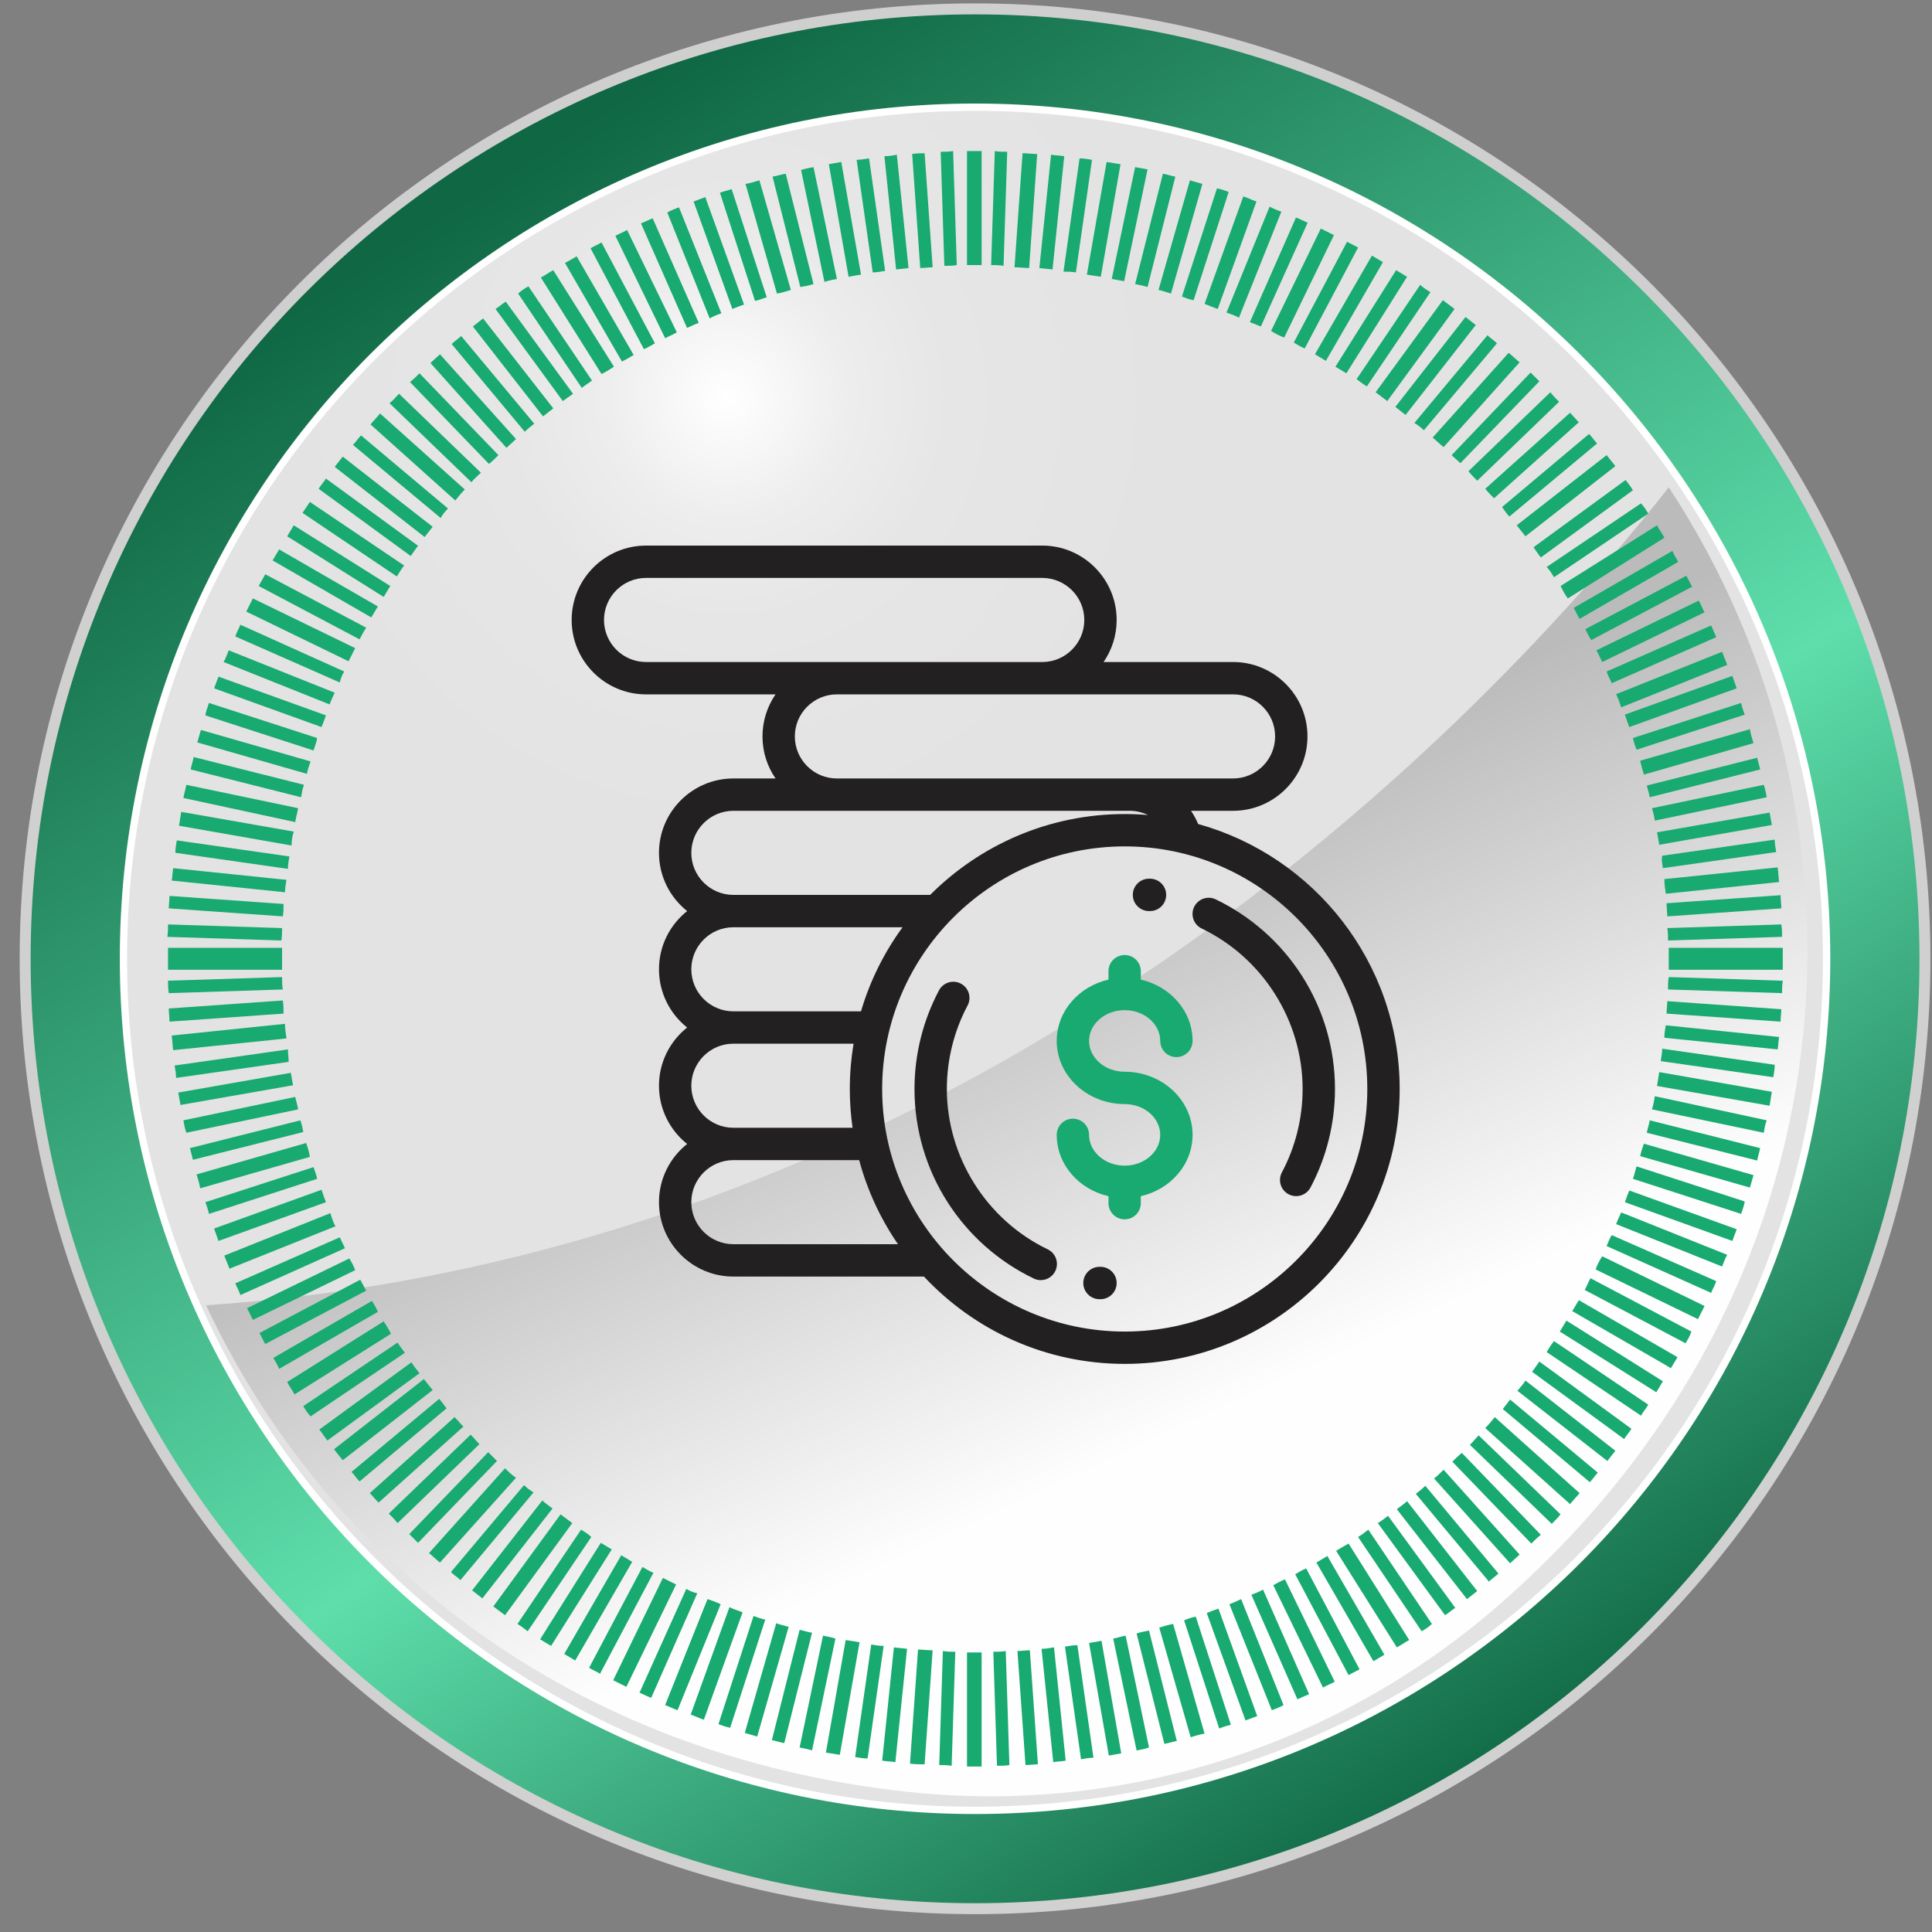 <svg width="91" height="91" viewBox="0 0 91 91" fill="none" xmlns="http://www.w3.org/2000/svg">
<rect x="0" y="0" width="91" height="91" fill="#808080" stroke="none"/>
<path d="M45.926 90.16C70.779 90.16 90.926 70.013 90.926 45.16C90.926 20.307 70.779 0.16 45.926 0.16C21.073 0.16 0.926 20.307 0.926 45.16C0.926 70.013 21.073 90.16 45.926 90.16Z" fill="url(#paint0_linear_4968_1044)"/>
<path d="M45.927 89.644C70.495 89.644 90.41 69.728 90.41 45.16C90.41 20.593 70.495 0.677 45.927 0.677C21.359 0.677 1.443 20.593 1.443 45.16C1.443 69.728 21.359 89.644 45.927 89.644Z" fill="url(#paint1_linear_4968_1044)"/>
<path d="M45.926 85.443C68.173 85.443 86.209 67.407 86.209 45.16C86.209 22.912 68.173 4.877 45.926 4.877C23.678 4.877 5.643 22.912 5.643 45.16C5.643 67.407 23.678 85.443 45.926 85.443Z" fill="white"/>
<path d="M45.925 85.099C67.983 85.099 85.864 67.217 85.864 45.16C85.864 23.102 67.983 5.221 45.925 5.221C23.867 5.221 5.986 23.102 5.986 45.16C5.986 67.217 23.867 85.099 45.925 85.099Z" fill="url(#paint2_radial_4968_1044)"/>
<path d="M78.601 22.953C67.343 37.276 43.517 59.173 9.707 61.48C15.285 73.393 26.853 82.723 42.863 84.41C52.986 85.478 63.074 82.207 70.717 75.493C87.656 60.654 88.827 38.515 78.601 22.953Z" fill="url(#paint3_linear_4968_1044)"/>
<g style="mix-blend-mode:plus-lighter">
<path d="M32.911 15.206L30.742 10.283C30.57 10.351 30.364 10.455 30.192 10.524L32.361 15.447C32.567 15.344 32.739 15.275 32.911 15.206ZM31.879 15.654L29.537 10.833C29.365 10.937 29.159 11.006 28.986 11.109L31.328 15.929C31.534 15.826 31.706 15.757 31.879 15.654ZM35.046 14.345L33.221 9.284C33.049 9.353 32.843 9.422 32.67 9.491L34.495 14.552C34.667 14.483 34.84 14.414 35.046 14.345ZM25.165 19.957L21.722 15.826C21.584 15.963 21.412 16.067 21.274 16.204L24.717 20.336C24.855 20.198 25.027 20.061 25.165 19.957ZM30.846 16.17L28.332 11.419C28.16 11.522 27.988 11.591 27.816 11.694L30.329 16.445C30.501 16.377 30.674 16.273 30.846 16.17ZM33.979 14.758L31.982 9.766C31.81 9.835 31.603 9.904 31.431 10.007L33.428 14.999C33.6 14.896 33.772 14.827 33.979 14.758ZM26.989 18.546L23.822 14.208C23.65 14.311 23.512 14.449 23.34 14.552L26.508 18.89C26.645 18.787 26.817 18.683 26.989 18.546ZM26.06 19.234L22.755 14.999C22.582 15.137 22.445 15.241 22.273 15.378L25.578 19.613C25.75 19.475 25.888 19.372 26.06 19.234ZM27.885 17.926L24.889 13.485C24.717 13.588 24.545 13.691 24.407 13.829L27.403 18.27C27.575 18.133 27.747 18.029 27.885 17.926ZM29.847 16.721L27.162 12.073C26.989 12.176 26.817 12.28 26.611 12.383L29.296 17.031C29.503 16.927 29.675 16.824 29.847 16.721ZM28.918 17.272L26.06 12.727C25.853 12.83 25.681 12.968 25.475 13.071L28.332 17.616C28.539 17.513 28.711 17.41 28.918 17.272ZM36.114 14.001L34.461 8.905C34.289 8.974 34.082 9.009 33.91 9.078L35.563 14.173C35.735 14.139 35.907 14.07 36.114 14.001ZM44.308 7.149L44.48 12.521C44.687 12.521 44.859 12.521 45.065 12.486L44.893 7.115C44.687 7.149 44.48 7.149 44.308 7.149ZM42.965 7.253L43.344 12.624C43.55 12.624 43.757 12.589 43.929 12.589L43.55 7.218C43.378 7.218 43.172 7.218 42.965 7.253ZM47.441 7.149C47.234 7.149 47.062 7.149 46.856 7.115L46.684 12.486C46.89 12.486 47.062 12.486 47.269 12.521L47.441 7.149ZM41.657 7.356L42.208 12.693C42.414 12.658 42.621 12.658 42.793 12.624L42.242 7.287C42.07 7.322 41.863 7.356 41.657 7.356ZM45.547 7.115V12.486C45.892 12.486 45.788 12.486 45.892 12.486C45.995 12.486 46.236 12.486 46.236 12.486V7.115C46.236 7.115 45.995 7.115 45.892 7.115C45.788 7.115 45.892 7.115 45.547 7.115ZM37.25 13.657L35.769 8.492C35.563 8.561 35.322 8.63 35.115 8.664L36.596 13.829C36.802 13.794 37.043 13.726 37.25 13.657ZM39.419 13.14L38.317 7.872C38.11 7.907 37.938 7.941 37.732 8.01L38.833 13.278C39.04 13.209 39.247 13.175 39.419 13.14ZM38.317 13.381L37.009 8.182C36.802 8.217 36.596 8.286 36.389 8.32L37.697 13.519C37.904 13.485 38.11 13.45 38.317 13.381ZM41.691 12.761L40.934 7.459C40.727 7.494 40.52 7.528 40.348 7.528L41.106 12.83C41.278 12.83 41.485 12.796 41.691 12.761ZM40.555 12.934L39.625 7.631C39.419 7.666 39.212 7.7 39.04 7.735L39.97 13.037C40.142 13.002 40.348 12.968 40.555 12.934ZM13.837 39.169L8.535 38.24C8.501 38.446 8.466 38.687 8.432 38.894L13.734 39.824C13.734 39.583 13.768 39.376 13.837 39.169ZM15.352 33.695L10.291 31.87C10.222 32.042 10.153 32.249 10.084 32.421L15.146 34.246C15.214 34.074 15.283 33.901 15.352 33.695ZM14.939 34.762L9.843 33.11C9.775 33.316 9.706 33.488 9.671 33.695L14.767 35.348C14.836 35.141 14.905 34.969 14.939 34.762ZM24.304 20.68L20.723 16.686C20.585 16.824 20.413 16.962 20.276 17.1L23.856 21.094C23.994 20.956 24.166 20.818 24.304 20.68ZM15.765 32.628L10.773 30.631C10.704 30.803 10.635 31.009 10.532 31.182L15.524 33.178C15.593 33.006 15.662 32.834 15.765 32.628ZM14.629 35.864L9.465 34.383C9.396 34.59 9.361 34.762 9.292 34.969L14.457 36.449C14.491 36.243 14.56 36.071 14.629 35.864ZM13.631 40.34L8.328 39.583C8.294 39.789 8.26 39.961 8.26 40.168L13.562 40.925C13.562 40.719 13.596 40.547 13.631 40.34ZM14.319 36.966L9.12 35.657C9.086 35.864 9.017 36.036 8.983 36.243L14.182 37.551C14.216 37.344 14.25 37.138 14.319 36.966ZM16.729 30.527L11.909 28.186C11.806 28.393 11.703 28.599 11.599 28.806L16.419 31.147C16.523 30.941 16.626 30.734 16.729 30.527ZM13.493 41.442L8.156 40.891C8.122 41.097 8.122 41.304 8.087 41.476L13.424 42.027C13.424 41.855 13.459 41.648 13.493 41.442ZM48.853 7.253C48.611 7.253 48.405 7.218 48.164 7.218L47.785 12.589C48.026 12.589 48.233 12.624 48.474 12.624L48.853 7.253ZM14.044 38.068L8.776 36.966C8.742 37.172 8.673 37.379 8.638 37.586L13.906 38.722C13.941 38.481 14.009 38.274 14.044 38.068ZM13.355 42.578L7.984 42.199C7.984 42.406 7.95 42.612 7.95 42.785L13.321 43.163C13.355 42.991 13.355 42.785 13.355 42.578ZM17.246 29.563L12.495 27.05C12.391 27.222 12.288 27.429 12.185 27.601L16.936 30.114C17.039 29.908 17.143 29.735 17.246 29.563ZM20.379 24.812L16.144 21.507C16.006 21.679 15.903 21.817 15.765 21.989L20 25.294C20.138 25.122 20.241 24.984 20.379 24.812ZM21.102 23.951L17.005 20.508C16.867 20.646 16.764 20.818 16.626 20.956L20.758 24.399C20.826 24.261 20.964 24.089 21.102 23.951ZM22.651 22.264L18.795 18.546C18.657 18.683 18.52 18.856 18.348 18.993L22.204 22.712C22.341 22.54 22.514 22.402 22.651 22.264ZM23.478 21.438L19.759 17.582C19.622 17.719 19.484 17.857 19.312 17.995L23.03 21.851C23.168 21.748 23.305 21.61 23.478 21.438ZM21.894 23.056L17.9 19.475C17.762 19.648 17.59 19.82 17.452 19.992L21.446 23.573C21.584 23.4 21.722 23.228 21.894 23.056ZM17.797 28.565L13.149 25.879C13.045 26.052 12.942 26.224 12.839 26.396L17.487 29.081C17.59 28.909 17.693 28.737 17.797 28.565ZM18.382 27.601L13.837 24.743C13.734 24.915 13.631 25.087 13.527 25.26L18.072 28.117C18.175 27.945 18.279 27.773 18.382 27.601ZM19.69 25.707L15.352 22.54C15.249 22.712 15.111 22.849 15.008 23.022L19.346 26.189C19.449 26.052 19.553 25.879 19.69 25.707ZM19.036 26.637L14.595 23.641C14.491 23.814 14.354 23.986 14.25 24.158L18.692 27.153C18.795 26.981 18.898 26.809 19.036 26.637ZM16.213 31.629L11.324 29.426C11.255 29.598 11.152 29.77 11.083 29.977L16.006 32.146C16.041 31.973 16.11 31.801 16.213 31.629ZM74.951 30.149L79.702 27.635C79.599 27.463 79.53 27.291 79.426 27.119L74.675 29.632C74.744 29.804 74.847 29.977 74.951 30.149ZM75.467 31.182L80.287 28.84C80.184 28.668 80.115 28.462 80.012 28.289L75.192 30.631C75.295 30.803 75.364 30.975 75.467 31.182ZM75.915 32.18L80.838 30.011C80.769 29.839 80.666 29.632 80.597 29.46L75.674 31.629C75.742 31.836 75.846 32.008 75.915 32.18ZM76.362 33.316L81.355 31.319C81.286 31.113 81.182 30.906 81.114 30.7L76.121 32.697C76.224 32.903 76.293 33.11 76.362 33.316ZM77.085 35.313L82.181 33.66C82.112 33.488 82.043 33.282 82.009 33.11L76.913 34.762C76.947 34.934 77.016 35.141 77.085 35.313ZM76.741 34.246L81.802 32.421C81.733 32.215 81.664 32.042 81.596 31.836L76.534 33.66C76.603 33.867 76.672 34.074 76.741 34.246ZM71.852 25.26L76.087 21.954C75.949 21.782 75.811 21.61 75.674 21.438L71.439 24.743C71.576 24.915 71.714 25.087 71.852 25.26ZM71.094 24.33L75.226 20.887C75.088 20.749 74.985 20.577 74.847 20.439L70.75 23.882C70.853 24.02 70.957 24.192 71.094 24.33ZM72.575 26.258L76.913 23.09C76.81 22.918 76.672 22.746 76.569 22.608L72.231 25.776C72.334 25.914 72.437 26.086 72.575 26.258ZM73.195 27.188L77.636 24.192C77.533 24.02 77.429 23.848 77.292 23.71L72.85 26.706C72.988 26.843 73.091 27.015 73.195 27.188ZM73.849 28.186L78.394 25.328C78.29 25.122 78.153 24.95 78.049 24.743L73.504 27.601C73.608 27.807 73.711 28.014 73.849 28.186ZM74.4 29.15L79.048 26.465C78.944 26.293 78.841 26.12 78.772 25.948L74.124 28.634C74.228 28.806 74.296 28.978 74.4 29.15ZM78.566 44.299L83.937 44.127C83.937 43.921 83.937 43.748 83.902 43.542L78.531 43.714C78.566 43.886 78.566 44.093 78.566 44.299ZM78.531 43.163L83.902 42.785C83.902 42.578 83.868 42.371 83.868 42.165L78.497 42.544C78.497 42.75 78.531 42.957 78.531 43.163ZM83.971 44.644H78.6C78.6 44.988 78.6 45.057 78.6 45.16C78.6 45.263 78.6 45.332 78.6 45.677H83.971C83.971 45.332 83.971 45.263 83.971 45.16C83.971 45.022 83.971 44.988 83.971 44.644ZM13.286 45.16C13.286 45.057 13.286 44.988 13.286 44.644H7.915C7.915 44.988 7.915 45.057 7.915 45.16C7.915 45.263 7.915 45.332 7.915 45.677H13.286C13.286 45.332 13.286 45.263 13.286 45.16ZM78.462 42.096L83.799 41.545C83.765 41.304 83.765 41.097 83.73 40.856L78.394 41.407C78.394 41.648 78.428 41.855 78.462 42.096ZM78.325 40.891L83.661 40.133C83.627 39.927 83.592 39.755 83.592 39.548L78.29 40.306C78.256 40.512 78.29 40.684 78.325 40.891ZM77.705 37.551L82.904 36.243C82.869 36.036 82.8 35.864 82.766 35.692L77.567 37C77.602 37.172 77.671 37.344 77.705 37.551ZM77.946 38.653L83.214 37.551C83.179 37.344 83.145 37.172 83.076 36.966L77.808 38.068C77.877 38.274 77.912 38.446 77.946 38.653ZM77.43 36.484L82.594 35.003C82.525 34.797 82.456 34.556 82.422 34.349L77.257 35.83C77.292 36.036 77.361 36.243 77.43 36.484ZM78.153 39.789L83.455 38.859C83.42 38.653 83.386 38.481 83.351 38.274L78.049 39.204C78.084 39.376 78.118 39.583 78.153 39.789ZM56.221 14.139L57.873 9.043C57.701 8.974 57.495 8.905 57.322 8.871L55.67 13.967C55.842 14.035 56.014 14.104 56.221 14.139ZM57.357 14.552L59.181 9.491C58.975 9.422 58.768 9.319 58.562 9.25L56.737 14.311C56.909 14.38 57.15 14.483 57.357 14.552ZM60.49 15.895L62.831 11.074C62.624 10.971 62.418 10.868 62.211 10.765L59.87 15.585C60.077 15.723 60.283 15.826 60.49 15.895ZM58.355 14.965L60.352 9.973C60.18 9.904 59.974 9.835 59.801 9.732L57.77 14.724C57.977 14.793 58.183 14.862 58.355 14.965ZM59.388 15.378L61.592 10.489C61.419 10.42 61.247 10.317 61.041 10.248L58.872 15.172C59.044 15.241 59.216 15.309 59.388 15.378ZM55.153 13.829L56.634 8.664C56.427 8.595 56.255 8.561 56.048 8.492L54.568 13.657C54.74 13.691 54.947 13.76 55.153 13.829ZM50.127 7.356C49.92 7.322 49.713 7.322 49.507 7.287L48.956 12.624C49.162 12.658 49.369 12.658 49.576 12.693L50.127 7.356ZM50.677 12.83L51.435 7.528C51.228 7.494 51.056 7.459 50.849 7.459L50.092 12.796C50.264 12.796 50.471 12.796 50.677 12.83ZM51.848 13.037L52.778 7.735C52.571 7.7 52.33 7.666 52.123 7.631L51.194 12.934C51.4 12.968 51.641 13.002 51.848 13.037ZM52.95 13.243L54.051 7.976C53.845 7.941 53.673 7.907 53.466 7.872L52.364 13.14C52.571 13.175 52.743 13.209 52.95 13.243ZM54.051 13.519L55.36 8.32C55.153 8.286 54.981 8.217 54.775 8.182L53.466 13.381C53.638 13.416 53.845 13.45 54.051 13.519ZM70.371 23.469L74.365 19.889C74.227 19.751 74.09 19.579 73.952 19.441L69.958 23.022C70.096 23.194 70.234 23.331 70.371 23.469ZM67.066 20.267L70.509 16.17C70.371 16.032 70.199 15.929 70.061 15.791L66.618 19.923C66.791 20.026 66.928 20.13 67.066 20.267ZM67.996 21.059L71.576 17.065C71.404 16.927 71.232 16.755 71.06 16.618L67.479 20.611C67.651 20.749 67.823 20.921 67.996 21.059ZM66.205 19.544L69.51 15.309C69.338 15.172 69.201 15.068 69.028 14.931L65.723 19.166C65.895 19.303 66.068 19.441 66.205 19.544ZM69.579 22.643L73.436 18.924C73.298 18.787 73.16 18.649 73.022 18.477L69.166 22.195C69.304 22.367 69.442 22.505 69.579 22.643ZM68.787 21.817L72.506 17.96C72.368 17.823 72.231 17.685 72.093 17.547L68.374 21.438C68.512 21.576 68.65 21.679 68.787 21.817ZM61.454 16.411L63.967 11.66C63.795 11.556 63.623 11.488 63.451 11.384L60.938 16.136C61.11 16.239 61.282 16.342 61.454 16.411ZM62.452 16.996L65.138 12.348C64.966 12.245 64.794 12.142 64.621 12.039L61.936 16.686C62.108 16.79 62.28 16.893 62.452 16.996ZM63.416 17.582L66.274 13.037C66.102 12.934 65.93 12.83 65.758 12.727L62.9 17.272C63.072 17.375 63.244 17.478 63.416 17.582ZM64.38 18.201L67.376 13.76C67.204 13.657 67.032 13.553 66.894 13.416L63.898 17.857C64.036 17.96 64.208 18.098 64.38 18.201ZM65.344 18.89L68.512 14.552C68.34 14.414 68.133 14.276 67.961 14.139L64.794 18.477C64.966 18.615 65.172 18.752 65.344 18.89ZM45.547 77.834V83.205C45.892 83.205 45.788 83.205 45.892 83.205C45.995 83.205 46.236 83.205 46.236 83.205V77.834C46.236 77.834 45.995 77.834 45.892 77.834C45.788 77.834 45.892 77.834 45.547 77.834ZM62.934 73.048L65.792 77.593C65.999 77.49 66.171 77.352 66.377 77.249L63.52 72.704C63.348 72.807 63.141 72.911 62.934 73.048ZM62.005 73.599L64.69 78.247C64.862 78.144 65.035 78.041 65.207 77.938L62.521 73.289C62.349 73.393 62.177 73.496 62.005 73.599ZM59.974 74.667L62.315 79.487C62.487 79.384 62.693 79.315 62.866 79.211L60.524 74.391C60.352 74.46 60.146 74.563 59.974 74.667ZM69.235 68.056L73.091 71.775C73.229 71.637 73.367 71.499 73.504 71.327L69.648 67.609C69.511 67.746 69.373 67.918 69.235 68.056ZM61.006 74.15L63.52 78.901C63.692 78.798 63.864 78.729 64.036 78.626L61.523 73.875C61.351 73.944 61.178 74.047 61.006 74.15ZM65.792 71.086L69.097 75.321C69.27 75.183 69.407 75.08 69.579 74.942L66.274 70.707C66.136 70.845 65.964 70.948 65.792 71.086ZM67.548 69.64L71.129 73.634C71.266 73.496 71.439 73.358 71.576 73.221L67.996 69.227C67.858 69.364 67.72 69.502 67.548 69.64ZM68.409 68.848L72.127 72.704C72.265 72.566 72.403 72.429 72.575 72.291L68.856 68.435C68.684 68.573 68.546 68.71 68.409 68.848ZM64.897 71.74L68.064 76.078C68.237 75.975 68.374 75.837 68.546 75.734L65.379 71.396C65.207 71.534 65.069 71.637 64.897 71.74ZM58.941 75.114L61.11 80.038C61.282 79.969 61.488 79.866 61.66 79.797L59.491 74.873C59.319 74.977 59.113 75.045 58.941 75.114ZM66.687 70.363L70.13 74.495C70.268 74.357 70.44 74.254 70.578 74.116L67.135 69.984C66.997 70.122 66.859 70.225 66.687 70.363ZM63.967 72.394L66.963 76.836C67.135 76.732 67.307 76.629 67.445 76.491L64.449 72.05C64.277 72.188 64.139 72.291 63.967 72.394ZM57.908 75.562L59.905 80.554C60.077 80.485 60.283 80.416 60.456 80.313L58.459 75.321C58.252 75.424 58.08 75.493 57.908 75.562ZM51.297 77.387L52.227 82.689C52.433 82.654 52.64 82.62 52.812 82.585L51.882 77.283C51.71 77.318 51.504 77.352 51.297 77.387ZM52.433 77.18L53.535 82.448C53.742 82.413 53.914 82.379 54.12 82.31L53.019 77.042C52.812 77.077 52.64 77.146 52.433 77.18ZM47.923 77.765L48.302 83.136C48.508 83.136 48.715 83.102 48.887 83.102L48.508 77.731C48.302 77.731 48.095 77.765 47.923 77.765ZM49.059 77.662L49.61 82.999C49.817 82.964 50.023 82.964 50.195 82.93L49.645 77.593C49.438 77.628 49.231 77.662 49.059 77.662ZM50.161 77.559L50.918 82.861C51.125 82.826 51.331 82.792 51.504 82.792L50.746 77.49C50.574 77.49 50.367 77.524 50.161 77.559ZM56.84 75.975L58.665 81.036C58.837 80.967 59.044 80.898 59.216 80.83L57.391 75.768C57.185 75.837 57.013 75.906 56.84 75.975ZM53.535 76.939L54.843 82.138C55.05 82.103 55.257 82.035 55.429 82L54.12 76.801C53.948 76.836 53.742 76.87 53.535 76.939ZM55.773 76.319L57.426 81.415C57.598 81.346 57.804 81.277 57.977 81.243L56.324 76.147C56.117 76.182 55.945 76.25 55.773 76.319ZM54.602 76.664L56.083 81.828C56.289 81.759 56.53 81.69 56.737 81.656L55.257 76.491C55.05 76.526 54.809 76.595 54.602 76.664ZM72.85 63.684L77.292 66.679C77.395 66.507 77.533 66.335 77.636 66.162L73.195 63.167C73.057 63.339 72.954 63.511 72.85 63.684ZM77.567 53.355L82.766 54.663C82.8 54.456 82.869 54.284 82.904 54.078L77.705 52.769C77.671 52.976 77.602 53.148 77.567 53.355ZM77.808 52.253L83.076 53.355C83.11 53.148 83.145 52.941 83.214 52.769L77.946 51.633C77.912 51.84 77.877 52.046 77.808 52.253ZM76.913 55.524L82.009 57.176C82.078 56.97 82.146 56.797 82.181 56.591L77.085 54.938C77.016 55.145 76.982 55.351 76.913 55.524ZM78.049 51.151L83.351 52.081C83.386 51.874 83.42 51.633 83.455 51.426L78.153 50.497C78.118 50.738 78.084 50.944 78.049 51.151ZM77.257 54.456L82.422 55.937C82.491 55.73 82.525 55.558 82.594 55.351L77.43 53.871C77.361 54.078 77.292 54.25 77.257 54.456ZM76.534 56.625L81.596 58.45C81.664 58.278 81.733 58.071 81.802 57.899L76.741 56.074C76.672 56.247 76.603 56.419 76.534 56.625ZM78.221 49.98L83.524 50.738C83.558 50.531 83.592 50.359 83.592 50.153L78.29 49.395C78.29 49.602 78.256 49.774 78.221 49.98ZM78.566 46.606L83.937 46.778C83.937 46.572 83.937 46.4 83.971 46.193L78.6 46.021C78.566 46.227 78.566 46.4 78.566 46.606ZM69.958 67.264L73.952 70.845C74.09 70.673 74.262 70.501 74.4 70.329L70.406 66.748C70.268 66.92 70.13 67.092 69.958 67.264ZM78.394 48.879L83.73 49.429C83.765 49.223 83.765 49.016 83.799 48.844L78.462 48.293C78.428 48.465 78.394 48.672 78.394 48.879ZM78.497 47.742L83.868 48.121C83.868 47.914 83.902 47.708 83.902 47.536L78.531 47.157C78.531 47.329 78.497 47.536 78.497 47.742ZM46.787 77.8L46.959 83.171C47.166 83.171 47.372 83.171 47.544 83.136L47.372 77.765C47.166 77.8 46.993 77.8 46.787 77.8ZM72.162 64.613L76.5 67.781C76.603 67.609 76.741 67.471 76.844 67.299L72.506 64.131C72.403 64.269 72.299 64.441 72.162 64.613ZM76.121 57.658L81.114 59.655C81.182 59.483 81.251 59.276 81.355 59.104L76.362 57.107C76.259 57.314 76.19 57.486 76.121 57.658ZM73.47 62.719L78.015 65.577C78.118 65.405 78.221 65.233 78.325 65.061L73.78 62.203C73.677 62.375 73.573 62.547 73.47 62.719ZM71.473 65.508L75.708 68.814C75.846 68.641 75.949 68.504 76.087 68.332L71.852 65.026C71.749 65.198 71.611 65.336 71.473 65.508ZM70.784 66.369L74.882 69.812C75.019 69.674 75.123 69.502 75.26 69.364L71.129 65.921C71.025 66.059 70.888 66.231 70.784 66.369ZM75.157 59.793L79.977 62.134C80.081 61.928 80.184 61.721 80.287 61.514L75.467 59.173C75.329 59.38 75.226 59.586 75.157 59.793ZM75.674 58.691L80.597 60.895C80.666 60.722 80.769 60.55 80.838 60.344L75.915 58.175C75.811 58.347 75.742 58.519 75.674 58.691ZM74.055 61.755L78.703 64.441C78.807 64.269 78.91 64.097 79.013 63.925L74.365 61.239C74.262 61.411 74.159 61.583 74.055 61.755ZM74.641 60.757L79.392 63.27C79.495 63.098 79.599 62.926 79.667 62.719L74.916 60.206C74.813 60.378 74.744 60.585 74.641 60.757ZM18.726 63.236L14.285 66.231C14.388 66.403 14.491 66.576 14.629 66.713L19.071 63.718C18.967 63.58 18.83 63.408 18.726 63.236ZM18.072 62.237L13.527 65.095C13.631 65.302 13.768 65.474 13.872 65.68L18.416 62.823C18.313 62.616 18.21 62.444 18.072 62.237ZM17.521 61.273L12.873 63.959C12.976 64.131 13.08 64.303 13.149 64.475L17.797 61.79C17.728 61.618 17.625 61.446 17.521 61.273ZM16.97 60.275L12.219 62.788C12.322 62.96 12.391 63.133 12.495 63.305L17.246 60.791C17.177 60.654 17.074 60.481 16.97 60.275ZM15.559 57.142L10.566 59.139C10.635 59.345 10.739 59.552 10.807 59.758L15.8 57.761C15.697 57.589 15.628 57.348 15.559 57.142ZM16.006 58.278L11.083 60.447C11.152 60.619 11.255 60.791 11.324 60.998L16.247 58.794C16.178 58.622 16.075 58.45 16.006 58.278ZM16.454 59.276L11.634 61.618C11.737 61.79 11.806 61.962 11.909 62.169L16.729 59.827C16.66 59.621 16.557 59.449 16.454 59.276ZM13.286 43.714L7.915 43.542C7.915 43.748 7.915 43.921 7.881 44.127L13.252 44.299C13.286 44.093 13.286 43.921 13.286 43.714ZM20.689 65.887L16.557 69.33C16.695 69.468 16.798 69.64 16.936 69.778L21.033 66.335C20.93 66.197 20.827 66.059 20.689 65.887ZM21.412 66.748L17.418 70.329C17.556 70.466 17.693 70.638 17.831 70.776L21.825 67.195C21.687 67.058 21.55 66.885 21.412 66.748ZM19.966 64.957L15.731 68.263C15.869 68.435 16.006 68.607 16.144 68.779L20.379 65.474C20.241 65.302 20.104 65.129 19.966 64.957ZM19.381 64.165L15.042 67.333C15.18 67.505 15.283 67.677 15.421 67.85L19.759 64.682C19.622 64.51 19.484 64.338 19.381 64.165ZM14.767 54.973L9.671 56.625C9.74 56.797 9.809 57.004 9.843 57.176L14.939 55.524C14.905 55.351 14.836 55.179 14.767 54.973ZM13.424 48.224L8.087 48.775C8.122 49.016 8.122 49.223 8.156 49.464L13.493 48.913C13.459 48.672 13.424 48.465 13.424 48.224ZM13.562 49.429L8.225 50.187C8.26 50.394 8.294 50.566 8.294 50.772L13.596 50.015C13.596 49.808 13.562 49.636 13.562 49.429ZM13.321 47.123L7.95 47.501C7.95 47.708 7.984 47.914 7.984 48.121L13.355 47.742C13.355 47.536 13.355 47.329 13.321 47.123ZM13.7 50.531L8.397 51.461C8.432 51.667 8.466 51.84 8.501 52.046L13.803 51.117C13.768 50.944 13.734 50.738 13.7 50.531ZM15.146 56.04L10.084 57.865C10.153 58.071 10.222 58.243 10.291 58.45L15.352 56.625C15.283 56.453 15.214 56.247 15.146 56.04ZM13.286 46.021L7.915 46.193C7.915 46.4 7.915 46.572 7.95 46.778L13.321 46.606C13.286 46.4 13.286 46.227 13.286 46.021ZM13.906 51.667L8.638 52.769C8.673 52.976 8.707 53.148 8.776 53.355L14.044 52.253C14.009 52.046 13.941 51.84 13.906 51.667ZM22.169 67.574L18.313 71.293C18.451 71.43 18.589 71.568 18.726 71.74L22.582 68.022C22.445 67.884 22.307 67.712 22.169 67.574ZM14.423 53.837L9.258 55.317C9.327 55.524 9.396 55.765 9.43 55.971L14.595 54.491C14.56 54.25 14.491 54.043 14.423 53.837ZM14.147 52.769L8.948 54.078C8.983 54.25 9.051 54.456 9.086 54.628L14.285 53.32C14.25 53.148 14.216 52.941 14.147 52.769ZM35.494 76.113L33.841 81.208C34.013 81.277 34.22 81.346 34.392 81.38L36.045 76.285C35.873 76.25 35.666 76.182 35.494 76.113ZM36.561 76.457L35.081 81.621C35.287 81.69 35.459 81.725 35.666 81.794L37.146 76.629C36.94 76.56 36.733 76.526 36.561 76.457ZM37.663 76.767L36.355 81.966C36.561 82 36.733 82.069 36.94 82.103L38.248 76.905C38.042 76.87 37.835 76.801 37.663 76.767ZM33.325 75.321L31.328 80.313C31.534 80.382 31.706 80.485 31.913 80.554L33.944 75.562C33.738 75.459 33.531 75.39 33.325 75.321ZM38.765 77.042L37.663 82.31C37.835 82.344 38.042 82.379 38.248 82.448L39.35 77.18C39.143 77.111 38.937 77.077 38.765 77.042ZM34.358 75.7L32.533 80.761C32.739 80.83 32.946 80.933 33.153 81.002L34.977 75.941C34.805 75.872 34.564 75.803 34.358 75.7ZM44.239 83.136C44.446 83.136 44.618 83.136 44.824 83.171L44.996 77.8C44.79 77.8 44.618 77.8 44.411 77.765L44.239 83.136ZM42.862 83.068C43.103 83.102 43.309 83.102 43.55 83.102L43.929 77.731C43.688 77.731 43.481 77.697 43.24 77.697L42.862 83.068ZM41.553 82.93C41.76 82.964 41.967 82.964 42.173 82.999L42.724 77.662C42.517 77.628 42.311 77.628 42.104 77.593L41.553 82.93ZM41.037 77.456L40.279 82.758C40.486 82.792 40.658 82.826 40.865 82.826L41.622 77.524C41.416 77.524 41.209 77.49 41.037 77.456ZM39.832 77.249L38.902 82.551C39.109 82.585 39.35 82.62 39.556 82.654L40.486 77.352C40.279 77.318 40.073 77.283 39.832 77.249ZM24.683 69.95L21.24 74.047C21.377 74.185 21.55 74.288 21.687 74.426L25.13 70.294C24.958 70.191 24.82 70.087 24.683 69.95ZM26.404 71.327L23.237 75.665C23.409 75.803 23.615 75.941 23.788 76.078L26.955 71.74C26.783 71.602 26.576 71.465 26.404 71.327ZM25.544 70.673L22.238 74.908C22.41 75.045 22.548 75.149 22.72 75.286L26.026 71.052C25.853 70.914 25.681 70.811 25.544 70.673ZM27.368 72.05L24.373 76.491C24.545 76.595 24.683 76.698 24.855 76.836L27.85 72.394C27.712 72.257 27.54 72.153 27.368 72.05ZM22.996 68.4L19.277 72.257C19.415 72.394 19.553 72.532 19.69 72.67L23.409 68.814C23.271 68.676 23.133 68.538 22.996 68.4ZM32.326 74.839L30.123 79.728C30.295 79.797 30.467 79.9 30.674 79.969L32.843 75.045C32.67 75.011 32.498 74.942 32.326 74.839ZM23.788 69.158L20.207 73.152C20.379 73.289 20.551 73.462 20.723 73.599L24.304 69.605C24.097 69.468 23.925 69.296 23.788 69.158ZM28.298 72.67L25.44 77.215C25.612 77.318 25.785 77.421 25.957 77.524L28.814 72.98C28.642 72.876 28.47 72.773 28.298 72.67ZM30.26 73.806L27.747 78.557C27.919 78.66 28.091 78.729 28.263 78.833L30.777 74.081C30.605 74.013 30.433 73.909 30.26 73.806ZM31.224 74.322L28.883 79.142C29.09 79.246 29.296 79.349 29.503 79.452L31.844 74.632C31.637 74.529 31.431 74.426 31.224 74.322ZM29.262 73.255L26.576 77.903C26.748 78.006 26.921 78.11 27.093 78.213L29.778 73.565C29.606 73.462 29.434 73.358 29.262 73.255Z" fill="#18AA70"/>
</g>
<g clip-path="url(#clip0_4968_1044)">
<path d="M52.973 50.48C52.049 50.48 51.297 49.829 51.297 49.029C51.297 48.23 52.049 47.579 52.973 47.579C53.897 47.579 54.648 48.23 54.648 49.029C54.648 49.45 54.989 49.791 55.41 49.791C55.831 49.791 56.172 49.45 56.172 49.029C56.172 47.633 55.132 46.46 53.734 46.141V45.745C53.734 45.324 53.393 44.983 52.973 44.983C52.552 44.983 52.211 45.324 52.211 45.745V46.141C50.813 46.46 49.773 47.633 49.773 49.029C49.773 50.669 51.209 52.003 52.973 52.003C53.897 52.003 54.648 52.654 54.648 53.454C54.648 54.253 53.897 54.904 52.973 54.904C52.049 54.904 51.297 54.253 51.297 53.454C51.297 53.033 50.956 52.692 50.535 52.692C50.114 52.692 49.773 53.033 49.773 53.454C49.773 54.849 50.813 56.023 52.211 56.342V56.671C52.211 57.091 52.552 57.432 52.973 57.432C53.393 57.432 53.734 57.091 53.734 56.671V56.342C55.132 56.023 56.172 54.849 56.172 53.454C56.172 51.814 54.737 50.48 52.973 50.48Z" fill="#18AA70"/>
<path d="M61.316 45.949C60.321 44.399 58.919 43.158 57.262 42.361C56.883 42.179 56.428 42.339 56.245 42.718C56.063 43.097 56.223 43.552 56.602 43.734C59.489 45.123 61.355 48.089 61.355 51.291C61.355 52.661 61.018 54.02 60.379 55.221C60.181 55.592 60.322 56.053 60.693 56.251C60.807 56.311 60.93 56.34 61.05 56.34C61.323 56.34 61.587 56.194 61.724 55.936C62.479 54.516 62.879 52.91 62.879 51.291C62.879 49.389 62.338 47.542 61.316 45.949Z" fill="#222021"/>
<path d="M54.17 41.388L54.119 41.388C53.699 41.388 53.357 41.729 53.357 42.15C53.357 42.571 53.699 42.912 54.119 42.912L54.163 42.912C54.164 42.912 54.166 42.912 54.167 42.912C54.586 42.912 54.927 42.573 54.928 42.154C54.93 41.733 54.591 41.39 54.17 41.388Z" fill="#222021"/>
<path d="M49.351 58.847C46.464 57.459 44.598 54.493 44.598 51.291C44.598 49.921 44.935 48.562 45.574 47.361C45.772 46.99 45.631 46.529 45.26 46.331C44.888 46.133 44.427 46.274 44.229 46.646C43.474 48.066 43.074 49.672 43.074 51.291C43.074 53.192 43.615 55.039 44.637 56.633C45.632 58.183 47.034 59.424 48.691 60.22C48.797 60.272 48.91 60.296 49.021 60.296C49.304 60.296 49.577 60.136 49.708 59.864C49.89 59.485 49.73 59.029 49.351 58.847Z" fill="#222021"/>
<path d="M51.835 59.67L51.791 59.67C51.368 59.669 51.027 60.008 51.025 60.428C51.023 60.849 51.363 61.192 51.784 61.194L51.835 61.194C52.255 61.194 52.596 60.853 52.596 60.432C52.596 60.011 52.255 59.67 51.835 59.67Z" fill="#222021"/>
<path d="M56.435 38.812C56.343 38.591 56.229 38.383 56.097 38.19H58.08C60.012 38.19 61.584 36.618 61.584 34.686C61.584 32.754 60.012 31.182 58.08 31.182H51.98C52.368 30.619 52.596 29.936 52.596 29.202C52.596 27.27 51.024 25.698 49.092 25.698H30.43C28.498 25.698 26.926 27.27 26.926 29.202C26.926 31.134 28.498 32.706 30.43 32.706H36.529C36.142 33.27 35.914 33.952 35.914 34.686C35.914 35.421 36.142 36.103 36.529 36.667H34.543C32.611 36.667 31.039 38.239 31.039 40.171C31.039 41.28 31.558 42.27 32.366 42.913C31.558 43.555 31.039 44.545 31.039 45.655C31.039 46.765 31.558 47.755 32.366 48.397C31.558 49.04 31.039 50.03 31.039 51.139C31.039 52.249 31.558 53.239 32.366 53.882C31.558 54.524 31.039 55.514 31.039 56.624C31.039 58.556 32.611 60.128 34.543 60.128H43.52C45.885 62.657 49.249 64.241 52.977 64.241C60.117 64.241 65.926 58.432 65.926 51.292C65.926 45.349 61.902 40.329 56.435 38.812ZM58.08 32.706C59.172 32.706 60.06 33.594 60.06 34.686C60.06 35.778 59.172 36.667 58.08 36.667H53.205H39.418C38.326 36.667 37.438 35.778 37.438 34.686C37.438 33.594 38.326 32.706 39.418 32.706H58.08ZM30.43 31.182C29.338 31.182 28.449 30.294 28.449 29.202C28.449 28.11 29.338 27.221 30.43 27.221H49.092C50.184 27.221 51.072 28.11 51.072 29.202C51.072 30.294 50.184 31.182 49.092 31.182H30.43ZM34.543 38.19H53.205C53.512 38.19 53.806 38.261 54.069 38.389C53.709 38.359 53.345 38.343 52.977 38.343C49.401 38.343 46.159 39.8 43.813 42.151H34.543C33.451 42.151 32.562 41.263 32.562 40.171C32.562 39.079 33.451 38.19 34.543 38.19ZM34.543 43.675H42.512C41.647 44.859 40.978 46.195 40.554 47.636H34.543C33.451 47.636 32.562 46.747 32.562 45.655C32.562 44.563 33.451 43.675 34.543 43.675ZM34.543 49.159H40.204C40.089 49.853 40.027 50.565 40.027 51.292C40.027 51.912 40.072 52.522 40.157 53.12H34.543C33.451 53.12 32.562 52.231 32.562 51.139C32.562 50.047 33.451 49.159 34.543 49.159ZM34.543 58.604C33.451 58.604 32.562 57.716 32.562 56.624C32.562 55.532 33.451 54.643 34.543 54.643H40.468C40.852 56.076 41.477 57.412 42.296 58.604H34.543ZM52.977 62.718C46.676 62.718 41.551 57.592 41.551 51.292C41.551 44.992 46.676 39.866 52.977 39.866C59.277 39.866 64.402 44.992 64.402 51.292C64.402 57.592 59.277 62.718 52.977 62.718Z" fill="#222021"/>
</g>
<defs>
<linearGradient id="paint0_linear_4968_1044" x1="45.93" y1="87.255" x2="45.93" y2="1.177" gradientUnits="userSpaceOnUse">
<stop stop-color="#D1D1D1"/>
<stop offset="1" stop-color="#CFCFCF"/>
</linearGradient>
<linearGradient id="paint1_linear_4968_1044" x1="18.658" y1="11.35" x2="67.549" y2="86.579" gradientUnits="userSpaceOnUse">
<stop stop-color="#0F6744"/>
<stop offset="0.582" stop-color="#5EDEAB"/>
<stop offset="1" stop-color="#0F6744"/>
</linearGradient>
<radialGradient id="paint2_radial_4968_1044" cx="0" cy="0" r="1" gradientUnits="userSpaceOnUse" gradientTransform="translate(34.15 18.58) rotate(69.483) scale(29.961)">
<stop stop-color="white"/>
<stop offset="0.196" stop-color="#EDEDED"/>
<stop offset="0.352" stop-color="#E6E6E6"/>
<stop offset="0.705" stop-color="#E3E3E3"/>
</radialGradient>
<linearGradient id="paint3_linear_4968_1044" x1="47.408" y1="42.337" x2="71.512" y2="94.212" gradientUnits="userSpaceOnUse">
<stop stop-color="#BBBBBB"/>
<stop offset="0.457" stop-color="#FEFEFE"/>
<stop offset="1" stop-color="white"/>
</linearGradient>
<clipPath id="clip0_4968_1044">
<rect width="39" height="39" fill="white" transform="translate(26.926 25.468)"/>
</clipPath>
</defs>
</svg>
